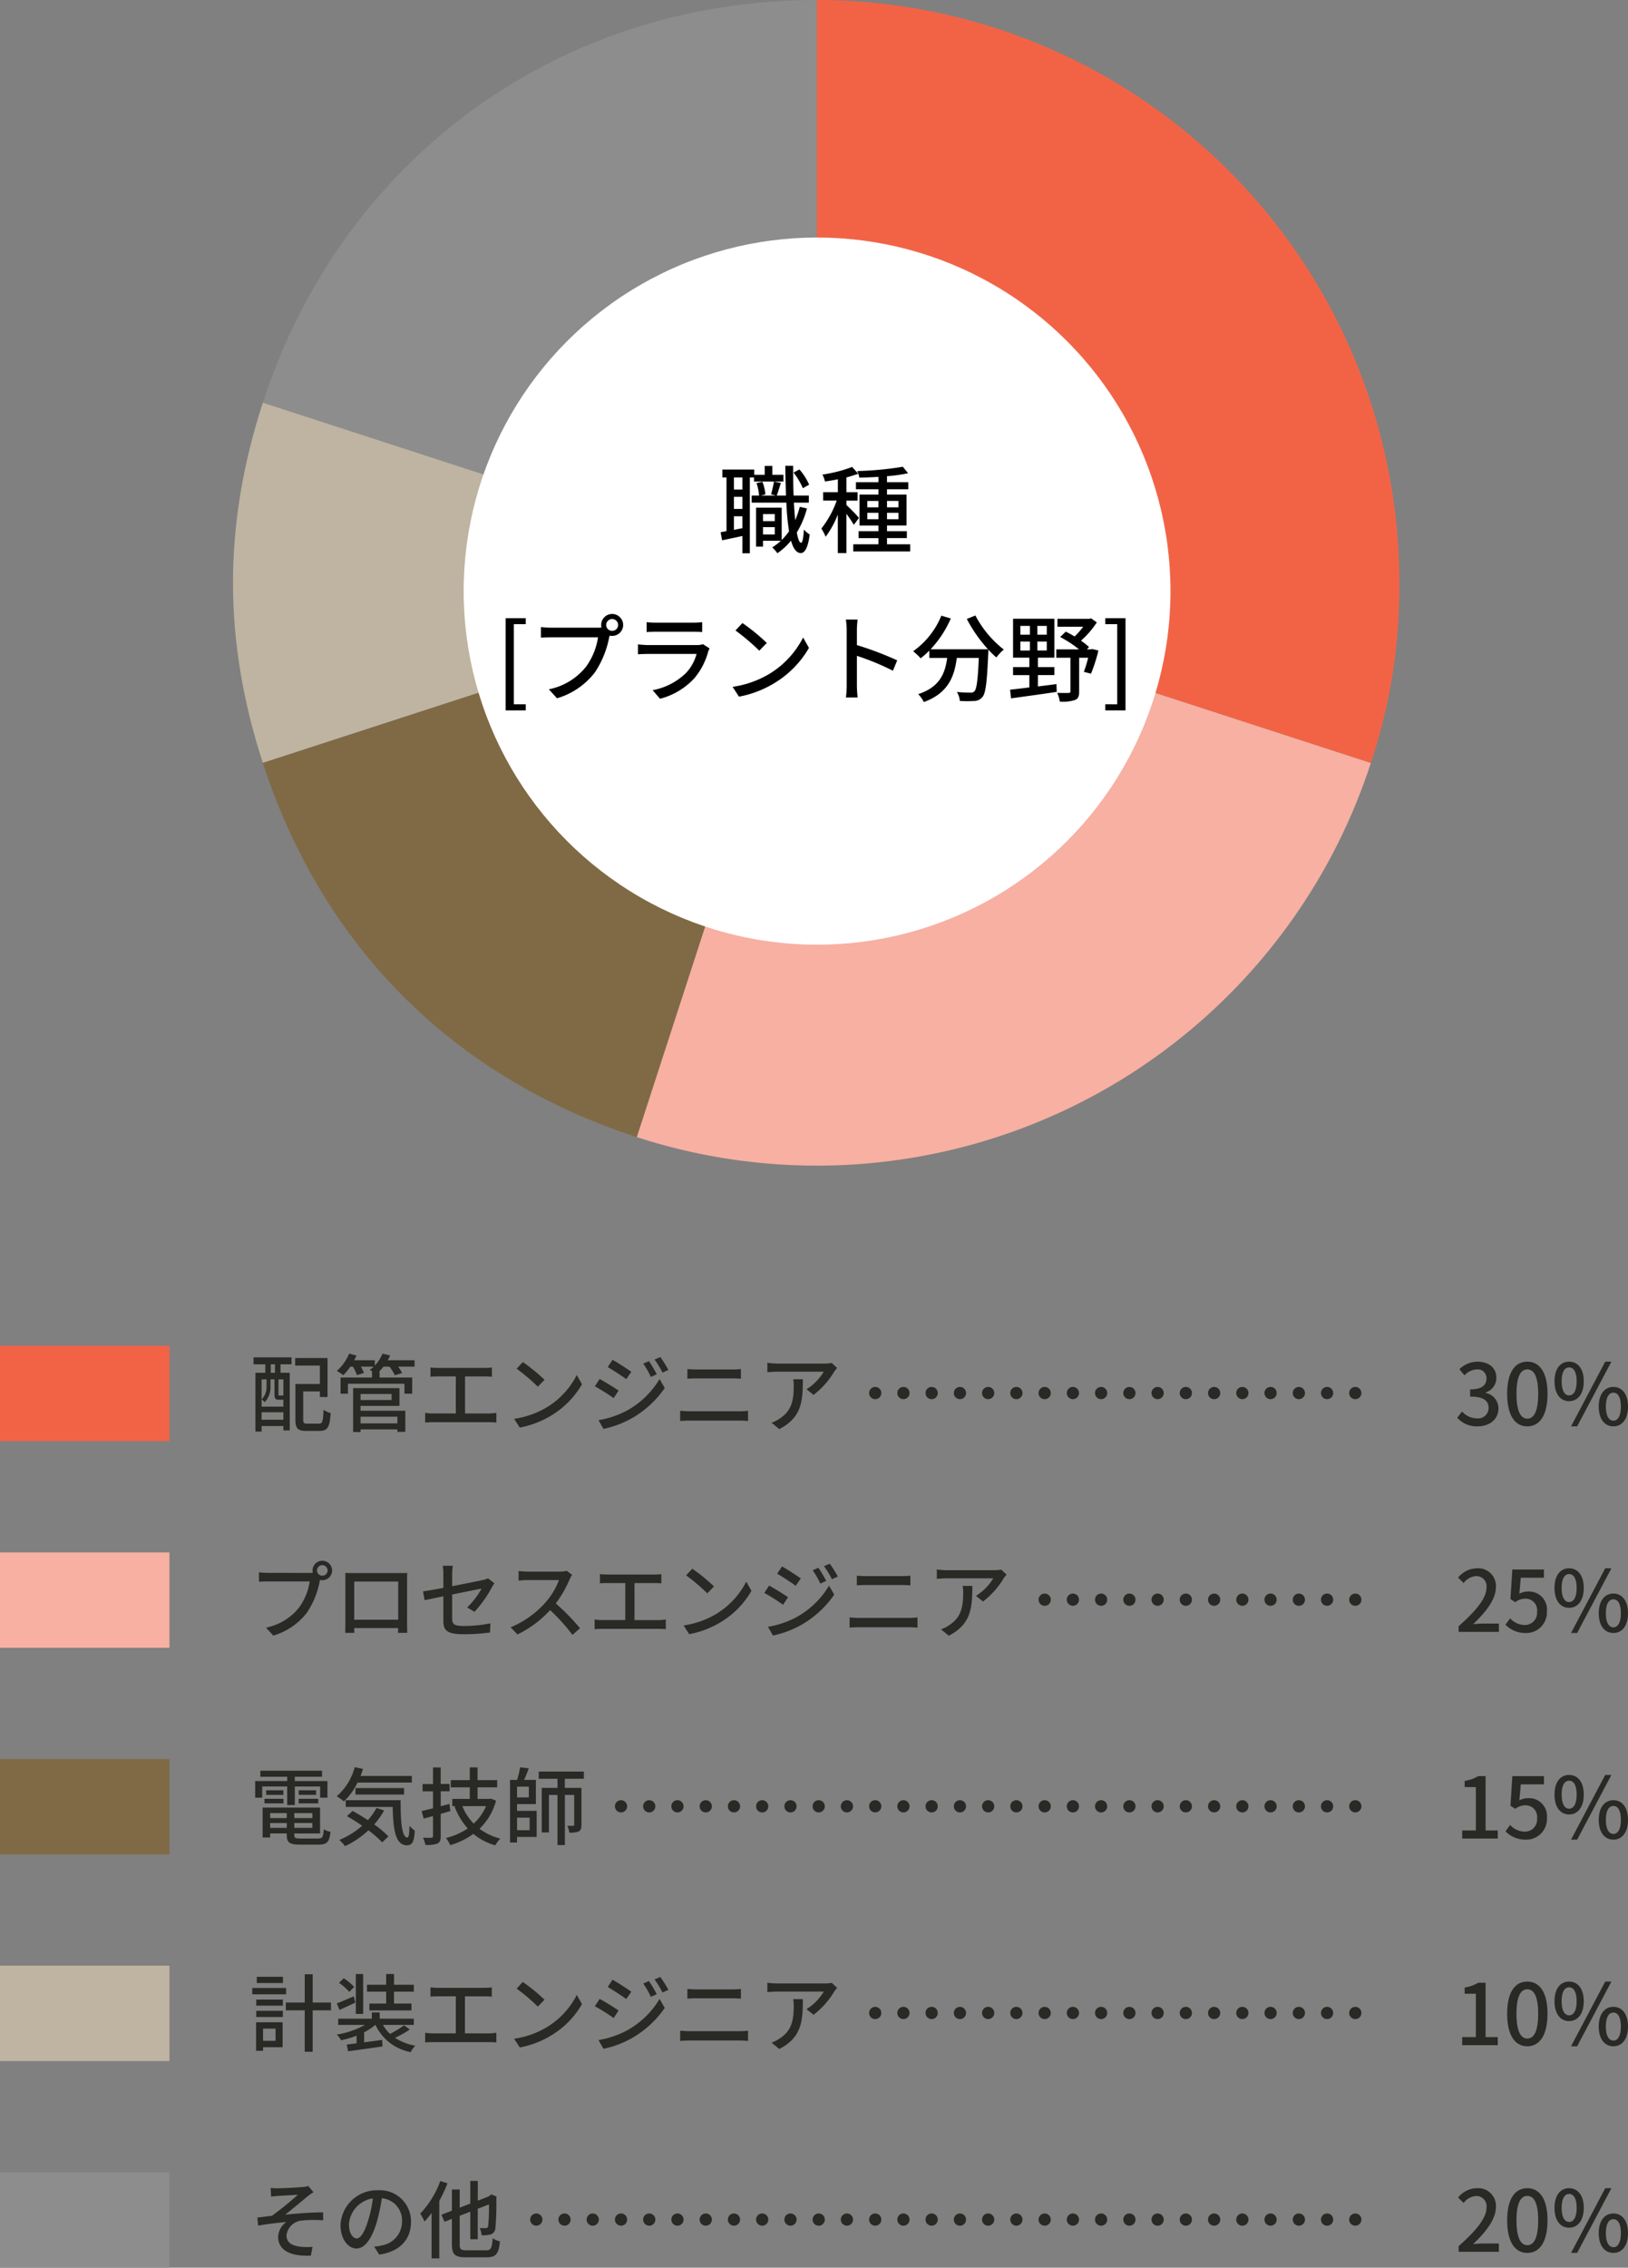 <svg xmlns="http://www.w3.org/2000/svg" width="307.424" height="428" viewBox="0 0 307.424 428"><rect x="0" y="0" width="307.424" height="428" fill="#808080" stroke="none"/><g transform="translate(-496 -3868)"><g transform="translate(-952.631 2759.387)"><path d="M1602.879,1218.613l-104.616-33.992c15.019-46.222,56.015-76.008,104.616-76.008Z" fill="#8d8d8d"/><path d="M1602.879,1218.613,1498.263,1252.6c-7.509-23.111-7.509-44.872,0-67.983Z" fill="#bfb4a1"/><path d="M1602.879,1218.613l-33.992,104.615c-34.666-11.264-59.36-35.957-70.624-70.624Z" fill="#806a45"/><path d="M1602.879,1218.613l104.616,33.991a110,110,0,0,1-138.608,70.624h0Z" fill="#f7b0a2"/><path d="M1602.879,1218.613v-110a110,110,0,0,1,110,110,104.581,104.581,0,0,1-5.383,33.991Z" fill="#f26346"/><circle cx="66.735" cy="66.735" r="66.735" transform="translate(1536.188 1153.444)" fill="#fff"/></g><path d="M-1.206-11.52A11.118,11.118,0,0,0-3.042-14.4l-1.116.594a12.647,12.647,0,0,1,1.764,2.952Zm-12.6.918h-1.6v-2.286h1.6Zm-1.6,7.6V-5.562h1.6v2.25Zm1.6-3.942h-1.6V-9.234h1.6Zm7.74-6.444H-8.154v-1.674h-1.44v1.674h-1.98v-.99h-6.012v1.494h.774V-2.754c-.4.072-.774.144-1.116.2l.288,1.53c1.134-.234,2.466-.522,3.834-.81V1.422h1.4v-14.31h.792v.774h5.544ZM-9.918-2.124V-3.51H-7.7v1.386ZM-7.7-5.976v1.332H-9.918V-5.976ZM-2.97-7.344a18.031,18.031,0,0,1-.864,2.52c-.108-.99-.18-2.106-.252-3.312H-1.26V-9.468H-4.14c-.072-1.746-.09-3.654-.09-5.616H-5.706c.018,2,.072,3.888.126,5.616H-7.326c.252-.63.5-1.548.792-2.376l-1.314-.27c-.108.7-.36,1.746-.54,2.412l.9.234H-10.35l.882-.216a8.822,8.822,0,0,0-.558-2.394l-1.116.252a9.831,9.831,0,0,1,.486,2.358h-1.4v1.332h6.552A45.378,45.378,0,0,0-5-2.718,12.123,12.123,0,0,1-6.39-1.08v-6.1h-4.842V.162h1.314v-1.1h3.384A10.056,10.056,0,0,1-8.172.306,7.54,7.54,0,0,1-7.2,1.422,12.863,12.863,0,0,0-4.626-.954C-4.212.54-3.618,1.368-2.79,1.386-2.178,1.4-1.458.72-1.1-2.124a5.394,5.394,0,0,1-1.1-.918c-.09,1.584-.27,2.484-.522,2.484-.324,0-.594-.72-.81-1.944A16.946,16.946,0,0,0-1.62-7.038ZM8.208-5.256a33.054,33.054,0,0,0-2.376-2.43v-.828H7.938V-10.1H5.832v-2.79a21.97,21.97,0,0,0,2.232-.7L6.912-14.868A26.461,26.461,0,0,1,1.3-13.428a5.16,5.16,0,0,1,.486,1.3c.774-.108,1.6-.234,2.43-.414V-10.1H1.44v1.584H4A18.346,18.346,0,0,1,1.1-3.24a9.015,9.015,0,0,1,.81,1.548,17.749,17.749,0,0,0,2.3-4.194V1.386h1.62V-6.03a22.353,22.353,0,0,1,1.4,2.088ZM9.774-5V-6.21H11.88V-5Zm0-3.456H11.88v1.206H9.774Zm5.886,0v1.206H13.5V-8.46ZM15.66-5H13.5V-6.21h2.16ZM13.5-.27V-1.44h3.744v-1.3H13.5v-1.08h3.69V-9.648H13.5v-1.008h4.014v-1.332H13.5v-1.134a30.682,30.682,0,0,0,3.978-.558l-.99-1.224a63.418,63.418,0,0,1-8.6.81,4.49,4.49,0,0,1,.378,1.242c1.152-.018,2.376-.072,3.618-.144v1.008H7.632v1.332H11.88v1.008H8.3v5.832H11.88v1.08H8.136v1.3H11.88V-.27H7.128V1.08H17.874V-.27ZM-58.518,31.078h3.8V29.926h-2.25V14.806h2.25V13.672h-3.8Zm20.106-15.012a1.11,1.11,0,0,1-1.116-1.116,1.122,1.122,0,0,1,1.116-1.116,1.126,1.126,0,0,1,1.134,1.116A1.114,1.114,0,0,1-38.412,16.066Zm-11.5-.594a16.284,16.284,0,0,1-1.944-.126v2c.45-.018,1.17-.054,1.944-.054h8.838a12.6,12.6,0,0,1-2.25,5.526A11.961,11.961,0,0,1-50.364,27.1l1.548,1.692a14,14,0,0,0,7.146-4.878,18.021,18.021,0,0,0,2.7-6.606l.09-.342a1.962,1.962,0,0,0,.468.054,2.074,2.074,0,0,0,2.088-2.07,2.086,2.086,0,0,0-2.088-2.07,2.082,2.082,0,0,0-2.07,2.07,2.234,2.234,0,0,0,.054.486,5.707,5.707,0,0,1-.756.036Zm28.656,3.114a3.571,3.571,0,0,1-1.152.162h-9.216c-.522,0-1.206-.054-1.908-.126v1.872c.684-.054,1.476-.072,1.908-.072h9.162a8.484,8.484,0,0,1-2,3.6,12.18,12.18,0,0,1-6.3,3.24l1.4,1.62a13.3,13.3,0,0,0,6.444-3.834,12.916,12.916,0,0,0,2.646-5.058,5.373,5.373,0,0,1,.27-.612Zm-10.638-2.3c.5-.036,1.152-.054,1.71-.054h7c.612,0,1.332.018,1.782.054V14.428a17.2,17.2,0,0,1-1.764.09h-7.02a16.65,16.65,0,0,1-1.71-.09Zm18.09-1.692-1.314,1.4a40.922,40.922,0,0,1,4.5,3.816L-9.2,18.352A36.448,36.448,0,0,0-13.806,14.59ZM-15.66,26.632l1.206,1.854A19.846,19.846,0,0,0-7.56,25.8a18.551,18.551,0,0,0,6.318-6.516l-1.1-1.962a17.138,17.138,0,0,1-6.246,6.786A18.7,18.7,0,0,1-15.66,26.632Zm31.086-5a62.113,62.113,0,0,0-7.614-2.88V15.94c0-.63.072-1.422.126-2.016H5.724a13.03,13.03,0,0,1,.162,2.016v10.4a18.843,18.843,0,0,1-.144,2.3H7.956a21.09,21.09,0,0,1-.144-2.3V20.782a47.987,47.987,0,0,1,6.8,2.808Zm13.14-7.812a27.651,27.651,0,0,0,4,5.724H21.726a20.228,20.228,0,0,0,3.816-5.814L23.76,13.2a15.276,15.276,0,0,1-5.328,6.714,12.554,12.554,0,0,1,1.422,1.332,15.34,15.34,0,0,0,1.638-1.458v1.386h3.366c-.378,2.844-1.332,5.472-5.472,6.84a5.284,5.284,0,0,1,1.062,1.494c4.626-1.692,5.778-4.842,6.228-8.334h4.158c-.18,4.176-.414,5.868-.828,6.3a.965.965,0,0,1-.774.252c-.414,0-1.44-.018-2.538-.126a3.839,3.839,0,0,1,.558,1.692,20.291,20.291,0,0,0,2.79,0,1.941,1.941,0,0,0,1.476-.738c.612-.7.864-2.79,1.1-8.244.018-.162.018-.54.018-.7a16.44,16.44,0,0,0,1.512,1.476,9.206,9.206,0,0,1,1.4-1.494,19.93,19.93,0,0,1-5.364-6.426Zm10.116,4.266h1.8v1.692h-1.8Zm0-2.952h1.8V16.8h-1.8ZM43.668,16.8H41.886V15.13h1.782Zm0,2.97H41.886V18.082h1.782Zm-1.674,4.644h3.114V22.906H41.994V21.124h3.114V13.78H37.3v7.344h3.078v1.782H37.3v1.512h3.078V26.74c-1.386.18-2.646.324-3.636.432l.18,1.638c2.268-.324,5.544-.756,8.622-1.224L45.5,26.11c-1.17.162-2.358.306-3.51.45ZM52.29,19.5l-.27.054h-.774l.4-.432A13.037,13.037,0,0,0,50.13,17.92a16.9,16.9,0,0,0,2.988-3.456l-1.08-.756-.342.09H45.684v1.494h4.86a14.247,14.247,0,0,1-1.62,1.836c-.558-.342-1.134-.648-1.674-.918l-1.044,1.026a21.138,21.138,0,0,1,3.546,2.322H45.468v1.584h2.664v6.336c0,.234-.09.306-.36.306-.27.018-1.188.018-2.142-.018a5.83,5.83,0,0,1,.5,1.656,7.543,7.543,0,0,0,2.88-.306c.612-.252.774-.738.774-1.6V21.142H51.48a23.048,23.048,0,0,1-.81,2.664l1.35.342a29.881,29.881,0,0,0,1.4-4.374Zm2.43,11.574h3.816V13.672H54.72v1.134h2.25v15.12H54.72Z" transform="translate(650 3971)"/><path d="M0,0H32V18H0Z" transform="translate(496 4122)" fill="#f26346"/><path d="M0,0H32V18H0Z" transform="translate(496 4161)" fill="#f7b0a2"/><path d="M0,0H32V18H0Z" transform="translate(496 4200)" fill="#806a45"/><path d="M0,0H32V18H0Z" transform="translate(496 4239)" fill="#bfb4a1"/><path d="M0,0H32V18H0Z" transform="translate(496 4278)" fill="#8d8d8d"/><path d="M4.928-9.9h-.8v-1.6h.8ZM6.512-5.6a.281.281,0,0,0-.08-.064c-.016.032-.064.048-.224.048H5.76c-.16,0-.176-.032-.176-.24v-2.8h.928ZM2.4-1.04V-2.448H6.512V-1.04Zm0-7.616h.928v1.248A3.282,3.282,0,0,1,2.4-4.88a3.682,3.682,0,0,1,.592.528A4.145,4.145,0,0,0,4.08-7.392V-8.656h.752V-5.84c0,.832.192,1.024.848,1.024h.656a.6.6,0,0,0,.176-.016V-3.52H2.4ZM.88-11.5H3.1v1.6H1.232V1.2H2.4V.144H6.512V.976h1.2V-9.9H5.968v-1.6h2.08v-1.312H.88ZM11.056-.3c-.672,0-.8-.112-.8-.736V-6.384h3.152v1.056h1.44v-7.36H8.736v1.424h4.672v3.472H8.784V-1.04c0,1.68.5,2.112,2.08,2.112h2.48c1.536,0,1.936-.752,2.1-3.376A3.957,3.957,0,0,1,14.1-2.928C14-.7,13.888-.3,13.232-.3ZM28.048-1.616V-.352h-6.96V-1.616ZM26.944-5.9v1.136H21.088V-5.9Zm-5.856,2.24h7.344V-7.008H19.68V1.28h1.408v-.5h6.96v.464h1.488V-2.736H21.088ZM31.28-12.272H26.224a9.357,9.357,0,0,0,.448-.9l-1.44-.352a7.087,7.087,0,0,1-1.456,2.256v-1.008H19.888c.16-.288.3-.592.432-.88l-1.392-.368a8.8,8.8,0,0,1-2.32,3.264,9.478,9.478,0,0,1,1.216.816,9.953,9.953,0,0,0,1.328-1.616h.5A9.8,9.8,0,0,1,20.4-9.472l1.328-.4a8.685,8.685,0,0,0-.576-1.184h2.416a6.757,6.757,0,0,1-.752.624c.144.064.32.16.512.256h-.08v1.168H17.312v3.056H18.7V-7.84H29.376v1.888h1.456V-9.008h-6.16v-1.168H24.64a8.178,8.178,0,0,0,.768-.88h1.136A7.623,7.623,0,0,1,27.552-9.44l1.392-.416a7.775,7.775,0,0,0-.768-1.2h3.1ZM40.816-2.224V-9.216h3.632a14.24,14.24,0,0,1,1.44.064V-10.9a13.465,13.465,0,0,1-1.44.08H35.7c-.368,0-.992-.032-1.408-.08v1.744c.4-.048,1.056-.064,1.408-.064h3.376v6.992h-4.3a9.46,9.46,0,0,1-1.488-.112V-.512c.512-.048,1.024-.064,1.488-.064h10.56c.336,0,.96.016,1.392.064V-2.336a11.686,11.686,0,0,1-1.392.112Zm10.912-9.7L50.56-10.672a36.376,36.376,0,0,1,4,3.392l1.264-1.3A32.4,32.4,0,0,0,51.728-11.92ZM50.08-1.216,51.152.432A17.641,17.641,0,0,0,57.28-1.952,16.49,16.49,0,0,0,62.9-7.744L61.92-9.488a15.234,15.234,0,0,1-5.552,6.032A16.625,16.625,0,0,1,50.08-1.216ZM75.552-12.1l-1.088.464A15.33,15.33,0,0,1,75.9-9.12l1.12-.5A28.172,28.172,0,0,0,75.552-12.1Zm2.144-.768-1.1.464a15.549,15.549,0,0,1,1.5,2.464l1.12-.5A23.436,23.436,0,0,0,77.7-12.864Zm-9.024.512-.912,1.376c.976.56,2.688,1.68,3.5,2.272l.96-1.376C71.456-10.624,69.664-11.808,68.672-12.352ZM66.016-.96,66.96.688A18.747,18.747,0,0,0,72.272-1.3a19.047,19.047,0,0,0,6.256-5.728l-.976-1.7a16.338,16.338,0,0,1-6.128,5.936A17.571,17.571,0,0,1,66.016-.96Zm.224-7.776L65.328-7.36A39.723,39.723,0,0,1,68.88-5.12l.928-1.424C69.056-7.072,67.232-8.192,66.24-8.736ZM81.44-.8c.56-.048,1.216-.08,1.808-.08h9.408c.448,0,1.072.032,1.6.08V-2.736a13.417,13.417,0,0,1-1.6.1H83.248c-.592,0-1.232-.048-1.808-.1ZM82.8-8.784c.512-.032,1.136-.064,1.712-.064h6.736c.544,0,1.216.032,1.664.064v-1.824a16.314,16.314,0,0,1-1.664.08H84.5c-.528,0-1.168-.032-1.7-.08Zm19.984.1a7.108,7.108,0,0,1,.1,1.28c0,2.656-.368,4.672-2.656,6.144a6.075,6.075,0,0,1-1.536.784L100.16.72c4.208-2.16,4.448-5.232,4.448-9.408Zm7.28-3.072a8.281,8.281,0,0,1-1.344.112H99.776a14.306,14.306,0,0,1-1.872-.144v1.776c.688-.048,1.248-.1,1.872-.1h8.784A9.947,9.947,0,0,1,105.3-6.8l1.328,1.072a15.845,15.845,0,0,0,3.92-4.416c.128-.192.384-.5.528-.672Zm7.056,5.68a1.147,1.147,0,0,0,1.152,1.152,1.147,1.147,0,0,0,1.152-1.152,1.147,1.147,0,0,0-1.152-1.152A1.147,1.147,0,0,0,117.12-6.08Zm5.328,0A1.147,1.147,0,0,0,123.6-4.928a1.147,1.147,0,0,0,1.152-1.152A1.147,1.147,0,0,0,123.6-7.232,1.147,1.147,0,0,0,122.448-6.08Zm5.328,0a1.147,1.147,0,0,0,1.152,1.152A1.147,1.147,0,0,0,130.08-6.08a1.147,1.147,0,0,0-1.152-1.152A1.147,1.147,0,0,0,127.776-6.08Zm5.344,0a1.147,1.147,0,0,0,1.152,1.152,1.147,1.147,0,0,0,1.152-1.152,1.147,1.147,0,0,0-1.152-1.152A1.147,1.147,0,0,0,133.12-6.08Zm5.328,0A1.147,1.147,0,0,0,139.6-4.928a1.147,1.147,0,0,0,1.152-1.152A1.147,1.147,0,0,0,139.6-7.232,1.147,1.147,0,0,0,138.448-6.08Zm5.328,0a1.147,1.147,0,0,0,1.152,1.152A1.147,1.147,0,0,0,146.08-6.08a1.147,1.147,0,0,0-1.152-1.152A1.147,1.147,0,0,0,143.776-6.08Zm5.344,0a1.147,1.147,0,0,0,1.152,1.152,1.147,1.147,0,0,0,1.152-1.152,1.147,1.147,0,0,0-1.152-1.152A1.147,1.147,0,0,0,149.12-6.08Zm5.328,0A1.147,1.147,0,0,0,155.6-4.928a1.147,1.147,0,0,0,1.152-1.152A1.147,1.147,0,0,0,155.6-7.232,1.147,1.147,0,0,0,154.448-6.08Zm5.328,0a1.147,1.147,0,0,0,1.152,1.152A1.147,1.147,0,0,0,162.08-6.08a1.147,1.147,0,0,0-1.152-1.152A1.147,1.147,0,0,0,159.776-6.08Zm5.344,0a1.147,1.147,0,0,0,1.152,1.152,1.147,1.147,0,0,0,1.152-1.152,1.147,1.147,0,0,0-1.152-1.152A1.147,1.147,0,0,0,165.12-6.08Zm5.328,0A1.147,1.147,0,0,0,171.6-4.928a1.147,1.147,0,0,0,1.152-1.152A1.147,1.147,0,0,0,171.6-7.232,1.147,1.147,0,0,0,170.448-6.08Zm5.328,0a1.147,1.147,0,0,0,1.152,1.152A1.147,1.147,0,0,0,178.08-6.08a1.147,1.147,0,0,0-1.152-1.152A1.147,1.147,0,0,0,175.776-6.08Zm5.344,0a1.147,1.147,0,0,0,1.152,1.152,1.147,1.147,0,0,0,1.152-1.152,1.147,1.147,0,0,0-1.152-1.152A1.147,1.147,0,0,0,181.12-6.08Zm5.328,0A1.147,1.147,0,0,0,187.6-4.928a1.147,1.147,0,0,0,1.152-1.152A1.147,1.147,0,0,0,187.6-7.232,1.147,1.147,0,0,0,186.448-6.08Zm5.328,0a1.147,1.147,0,0,0,1.152,1.152A1.147,1.147,0,0,0,194.08-6.08a1.147,1.147,0,0,0-1.152-1.152A1.147,1.147,0,0,0,191.776-6.08Zm5.344,0a1.147,1.147,0,0,0,1.152,1.152,1.147,1.147,0,0,0,1.152-1.152,1.147,1.147,0,0,0-1.152-1.152A1.147,1.147,0,0,0,197.12-6.08Zm5.328,0A1.147,1.147,0,0,0,203.6-4.928a1.147,1.147,0,0,0,1.152-1.152A1.147,1.147,0,0,0,203.6-7.232,1.147,1.147,0,0,0,202.448-6.08Zm5.328,0a1.147,1.147,0,0,0,1.152,1.152A1.147,1.147,0,0,0,210.08-6.08a1.147,1.147,0,0,0-1.152-1.152A1.147,1.147,0,0,0,207.776-6.08Z" transform="translate(543 4137)" fill="#292925"/><path d="M13.856-10.608a.987.987,0,0,1-.992-.992,1,1,0,0,1,.992-.992,1,1,0,0,1,1.008.992A.99.99,0,0,1,13.856-10.608ZM3.632-11.136A14.475,14.475,0,0,1,1.9-11.248v1.776c.4-.016,1.04-.048,1.728-.048h7.856a11.2,11.2,0,0,1-2,4.912A10.632,10.632,0,0,1,3.232-.8L4.608.7A12.444,12.444,0,0,0,10.96-3.632,16.019,16.019,0,0,0,13.36-9.5l.08-.3a1.744,1.744,0,0,0,.416.048,1.844,1.844,0,0,0,1.856-1.84,1.854,1.854,0,0,0-1.856-1.84,1.851,1.851,0,0,0-1.84,1.84,1.986,1.986,0,0,0,.048.432,5.073,5.073,0,0,1-.672.032ZM28.192-9.5v7.2h-8.3V-9.5Zm1.68-.24c0-.448,0-.944.032-1.376-.528.016-1.1.016-1.472.016H19.744c-.4,0-.912,0-1.536-.032.016.432.016.976.016,1.392v7.856c0,.64-.032,1.92-.032,2.064H19.92C19.9.1,19.9-.288,19.9-.72h8.288c-.016.448-.016.816-.032.9H29.9c0-.128-.032-1.5-.032-2.064ZM42.608-3.792a22.986,22.986,0,0,0,3.3-4.656c.128-.24.32-.544.448-.736l-1.2-.928a4.35,4.35,0,0,1-.976.32c-.688.16-3.248.672-5.792,1.168v-2.224A13.746,13.746,0,0,1,38.5-12.48H36.608a10.892,10.892,0,0,1,.112,1.632V-8.3c-1.648.3-3.1.56-3.84.656l.3,1.664C33.84-6.128,35.2-6.4,36.72-6.72V-2.1c0,1.712.544,2.544,3.808,2.544A37.209,37.209,0,0,0,45.536.112L45.6-1.616a25.355,25.355,0,0,1-5.024.5c-1.84,0-2.192-.352-2.192-1.408V-7.056c2.592-.528,5.184-1.04,5.552-1.12a14.977,14.977,0,0,1-2.72,3.568ZM60-11.536a4.853,4.853,0,0,1-1.392.16H52.672a17.119,17.119,0,0,1-1.744-.112V-9.68c.256-.016,1.12-.1,1.744-.1h5.872A13.164,13.164,0,0,1,56-5.552,17.978,17.978,0,0,1,49.424-.864L50.72.48a20.477,20.477,0,0,0,6.16-4.592A34.608,34.608,0,0,1,61.1.56L62.528-.688a42.528,42.528,0,0,0-4.576-4.688,21.9,21.9,0,0,0,2.624-4.56,5.523,5.523,0,0,1,.464-.832ZM72.816-2.224V-9.216h3.632a14.24,14.24,0,0,1,1.44.064V-10.9a13.465,13.465,0,0,1-1.44.08H67.7c-.368,0-.992-.032-1.408-.08v1.744c.4-.048,1.056-.064,1.408-.064h3.376v6.992h-4.3a9.46,9.46,0,0,1-1.488-.112V-.512c.512-.048,1.024-.064,1.488-.064h10.56c.336,0,.96.016,1.392.064V-2.336a11.685,11.685,0,0,1-1.392.112Zm10.912-9.7L82.56-10.672a36.375,36.375,0,0,1,4,3.392l1.264-1.3A32.4,32.4,0,0,0,83.728-11.92ZM82.08-1.216,83.152.432A17.641,17.641,0,0,0,89.28-1.952,16.49,16.49,0,0,0,94.9-7.744L93.92-9.488a15.234,15.234,0,0,1-5.552,6.032A16.625,16.625,0,0,1,82.08-1.216ZM107.552-12.1l-1.088.464A15.33,15.33,0,0,1,107.9-9.12l1.12-.5A28.172,28.172,0,0,0,107.552-12.1Zm2.144-.768-1.1.464a15.549,15.549,0,0,1,1.5,2.464l1.12-.5A23.436,23.436,0,0,0,109.7-12.864Zm-9.024.512-.912,1.376c.976.56,2.688,1.68,3.5,2.272l.96-1.376C103.456-10.624,101.664-11.808,100.672-12.352ZM98.016-.96,98.96.688A18.747,18.747,0,0,0,104.272-1.3a19.047,19.047,0,0,0,6.256-5.728l-.976-1.7a16.338,16.338,0,0,1-6.128,5.936A17.571,17.571,0,0,1,98.016-.96Zm.224-7.776L97.328-7.36a39.723,39.723,0,0,1,3.552,2.24l.928-1.424C101.056-7.072,99.232-8.192,98.24-8.736ZM113.44-.8c.56-.048,1.216-.08,1.808-.08h9.408c.448,0,1.072.032,1.6.08V-2.736a13.417,13.417,0,0,1-1.6.1h-9.408c-.592,0-1.232-.048-1.808-.1Zm1.36-7.984c.512-.032,1.136-.064,1.712-.064h6.736c.544,0,1.216.032,1.664.064v-1.824a16.314,16.314,0,0,1-1.664.08H116.5c-.528,0-1.168-.032-1.7-.08Zm19.984.1a7.108,7.108,0,0,1,.1,1.28c0,2.656-.368,4.672-2.656,6.144a6.075,6.075,0,0,1-1.536.784L132.16.72c4.208-2.16,4.448-5.232,4.448-9.408Zm7.28-3.072a8.281,8.281,0,0,1-1.344.112h-8.944a14.305,14.305,0,0,1-1.872-.144v1.776c.688-.048,1.248-.1,1.872-.1h8.784A9.947,9.947,0,0,1,137.3-6.8l1.328,1.072a15.845,15.845,0,0,0,3.92-4.416c.128-.192.384-.5.528-.672Zm7.056,5.68a1.147,1.147,0,0,0,1.152,1.152,1.147,1.147,0,0,0,1.152-1.152,1.147,1.147,0,0,0-1.152-1.152A1.147,1.147,0,0,0,149.12-6.08Zm5.328,0A1.147,1.147,0,0,0,155.6-4.928a1.147,1.147,0,0,0,1.152-1.152A1.147,1.147,0,0,0,155.6-7.232,1.147,1.147,0,0,0,154.448-6.08Zm5.328,0a1.147,1.147,0,0,0,1.152,1.152A1.147,1.147,0,0,0,162.08-6.08a1.147,1.147,0,0,0-1.152-1.152A1.147,1.147,0,0,0,159.776-6.08Zm5.344,0a1.147,1.147,0,0,0,1.152,1.152,1.147,1.147,0,0,0,1.152-1.152,1.147,1.147,0,0,0-1.152-1.152A1.147,1.147,0,0,0,165.12-6.08Zm5.328,0A1.147,1.147,0,0,0,171.6-4.928a1.147,1.147,0,0,0,1.152-1.152A1.147,1.147,0,0,0,171.6-7.232,1.147,1.147,0,0,0,170.448-6.08Zm5.328,0a1.147,1.147,0,0,0,1.152,1.152A1.147,1.147,0,0,0,178.08-6.08a1.147,1.147,0,0,0-1.152-1.152A1.147,1.147,0,0,0,175.776-6.08Zm5.344,0a1.147,1.147,0,0,0,1.152,1.152,1.147,1.147,0,0,0,1.152-1.152,1.147,1.147,0,0,0-1.152-1.152A1.147,1.147,0,0,0,181.12-6.08Zm5.328,0A1.147,1.147,0,0,0,187.6-4.928a1.147,1.147,0,0,0,1.152-1.152A1.147,1.147,0,0,0,187.6-7.232,1.147,1.147,0,0,0,186.448-6.08Zm5.328,0a1.147,1.147,0,0,0,1.152,1.152A1.147,1.147,0,0,0,194.08-6.08a1.147,1.147,0,0,0-1.152-1.152A1.147,1.147,0,0,0,191.776-6.08Zm5.344,0a1.147,1.147,0,0,0,1.152,1.152,1.147,1.147,0,0,0,1.152-1.152,1.147,1.147,0,0,0-1.152-1.152A1.147,1.147,0,0,0,197.12-6.08Zm5.328,0A1.147,1.147,0,0,0,203.6-4.928a1.147,1.147,0,0,0,1.152-1.152A1.147,1.147,0,0,0,203.6-7.232,1.147,1.147,0,0,0,202.448-6.08Zm5.328,0a1.147,1.147,0,0,0,1.152,1.152A1.147,1.147,0,0,0,210.08-6.08a1.147,1.147,0,0,0-1.152-1.152A1.147,1.147,0,0,0,207.776-6.08Z" transform="translate(543 4176)" fill="#292925"/><path d="M7.232-6.32h1.44v-3.5h4.784v2.112h1.376v-3.136H8.672v-.816h5.136V-12.8H2.16v1.136H7.232v.816H1.184v3.136H2.512V-9.824h4.72Zm2.176-.32h3.68V-7.5H9.408Zm0-2.464v.864h3.28V-9.1ZM2.944-6.64H6.528V-7.5H2.944ZM3.264-9.1v.864H6.512V-9.1Zm.752,7.088v-.912H7.152v.912ZM7.152-4.8v.944H4.016V-4.8Zm4.832.944H8.576V-4.8h3.408ZM8.576-2.016v-.912h3.408v.912ZM9.76,0C8.768,0,8.576-.1,8.576-.656v-.3H13.44V-5.84H2.592V-.192H4.016V-.96H7.152v.3c0,1.44.544,1.808,2.512,1.808h3.5c1.616,0,2.048-.5,2.24-2.432a3.1,3.1,0,0,1-1.264-.48C14.048-.272,13.888,0,13.088,0ZM30.768-10.56v-1.248h-9.68c.16-.432.32-.88.464-1.328l-1.568-.336a10.951,10.951,0,0,1-3.408,5.5,11.034,11.034,0,0,1,1.376.96,12.145,12.145,0,0,0,2.56-3.552ZM29.3-8.3V-9.52H20.128V-8.3ZM24.1-5.776a11.563,11.563,0,0,1-1.632,2.3C21.5-4.112,20.5-4.7,19.584-5.2l-1.072.976c.928.528,1.92,1.152,2.88,1.808A15.207,15.207,0,0,1,17.072.272,8.2,8.2,0,0,1,18.16,1.44a17.348,17.348,0,0,0,4.416-2.992A19.766,19.766,0,0,1,25.168.72L26.352-.4a20,20,0,0,0-2.688-2.256A14.83,14.83,0,0,0,25.536-5.3ZM18.288-7.232v1.264h8.864c.1,4.224.48,7.232,2.7,7.248,1.056-.016,1.36-.784,1.472-2.768A7.528,7.528,0,0,1,30.32-2.4c-.016,1.312-.1,2.192-.384,2.208-1.072,0-1.3-3.056-1.28-7.04Zm19.584.7L36.224-6.1V-8.912H37.9V-10.3h-1.68v-3.12H34.768v3.136H32.8v1.376h1.968V-5.7c-.8.192-1.536.368-2.144.512l.384,1.424c.56-.144,1.136-.3,1.76-.48V-.448c0,.224-.08.3-.32.3-.192.016-.864.016-1.568,0A5.766,5.766,0,0,1,33.328,1.2,5.5,5.5,0,0,0,35.6.944c.464-.224.624-.624.624-1.392V-4.656l1.824-.528Zm6.912.416a9.515,9.515,0,0,1-2.336,3.3,10.113,10.113,0,0,1-2.144-3.3Zm.928-1.408-.256.048H43.184V-9.664h3.7v-1.36h-3.7v-2.4H41.712v2.4H38.128v1.36h3.584v2.192h-3.3v1.36h.64l-.208.064A12.931,12.931,0,0,0,41.328-1.9,12.841,12.841,0,0,1,37.216-.1a6.347,6.347,0,0,1,.8,1.344A13.536,13.536,0,0,0,42.384-.88a11.128,11.128,0,0,0,4.144,2.16,5.279,5.279,0,0,1,.96-1.264A11.2,11.2,0,0,1,43.552-1.84a11.632,11.632,0,0,0,3.12-5.3Zm7.3,3.584v2.368H50.64V-3.936ZM52.864-7.76H50.64V-9.792h2.224ZM50.64-6.5h3.552v-4.56H51.968c.3-.656.608-1.456.88-2.192l-1.632-.192a17.732,17.732,0,0,1-.576,2.384H49.312V.752H50.64V-.3h3.7V-5.216h-3.7ZM63.248-11.28v-1.36H54.736v1.36h3.536v1.728H55.3v8.4h1.36V-8.224h1.616V1.232h1.392V-8.224h1.76v5.616c0,.16-.048.208-.208.208-.144.016-.592.016-1.088,0a4.7,4.7,0,0,1,.384,1.28A4.156,4.156,0,0,0,62.3-1.344c.4-.224.5-.624.5-1.248v-6.96H59.664V-11.28Zm5.872,5.2a1.147,1.147,0,0,0,1.152,1.152A1.147,1.147,0,0,0,71.424-6.08a1.147,1.147,0,0,0-1.152-1.152A1.147,1.147,0,0,0,69.12-6.08Zm5.328,0A1.147,1.147,0,0,0,75.6-4.928,1.147,1.147,0,0,0,76.752-6.08,1.147,1.147,0,0,0,75.6-7.232,1.147,1.147,0,0,0,74.448-6.08Zm5.328,0a1.147,1.147,0,0,0,1.152,1.152A1.147,1.147,0,0,0,82.08-6.08a1.147,1.147,0,0,0-1.152-1.152A1.147,1.147,0,0,0,79.776-6.08Zm5.344,0a1.147,1.147,0,0,0,1.152,1.152A1.147,1.147,0,0,0,87.424-6.08a1.147,1.147,0,0,0-1.152-1.152A1.147,1.147,0,0,0,85.12-6.08Zm5.328,0A1.147,1.147,0,0,0,91.6-4.928,1.147,1.147,0,0,0,92.752-6.08,1.147,1.147,0,0,0,91.6-7.232,1.147,1.147,0,0,0,90.448-6.08Zm5.328,0a1.147,1.147,0,0,0,1.152,1.152A1.147,1.147,0,0,0,98.08-6.08a1.147,1.147,0,0,0-1.152-1.152A1.147,1.147,0,0,0,95.776-6.08Zm5.344,0a1.147,1.147,0,0,0,1.152,1.152,1.147,1.147,0,0,0,1.152-1.152,1.147,1.147,0,0,0-1.152-1.152A1.147,1.147,0,0,0,101.12-6.08Zm5.328,0A1.147,1.147,0,0,0,107.6-4.928a1.147,1.147,0,0,0,1.152-1.152A1.147,1.147,0,0,0,107.6-7.232,1.147,1.147,0,0,0,106.448-6.08Zm5.328,0a1.147,1.147,0,0,0,1.152,1.152A1.147,1.147,0,0,0,114.08-6.08a1.147,1.147,0,0,0-1.152-1.152A1.147,1.147,0,0,0,111.776-6.08Zm5.344,0a1.147,1.147,0,0,0,1.152,1.152,1.147,1.147,0,0,0,1.152-1.152,1.147,1.147,0,0,0-1.152-1.152A1.147,1.147,0,0,0,117.12-6.08Zm5.328,0A1.147,1.147,0,0,0,123.6-4.928a1.147,1.147,0,0,0,1.152-1.152A1.147,1.147,0,0,0,123.6-7.232,1.147,1.147,0,0,0,122.448-6.08Zm5.328,0a1.147,1.147,0,0,0,1.152,1.152A1.147,1.147,0,0,0,130.08-6.08a1.147,1.147,0,0,0-1.152-1.152A1.147,1.147,0,0,0,127.776-6.08Zm5.344,0a1.147,1.147,0,0,0,1.152,1.152,1.147,1.147,0,0,0,1.152-1.152,1.147,1.147,0,0,0-1.152-1.152A1.147,1.147,0,0,0,133.12-6.08Zm5.328,0A1.147,1.147,0,0,0,139.6-4.928a1.147,1.147,0,0,0,1.152-1.152A1.147,1.147,0,0,0,139.6-7.232,1.147,1.147,0,0,0,138.448-6.08Zm5.328,0a1.147,1.147,0,0,0,1.152,1.152A1.147,1.147,0,0,0,146.08-6.08a1.147,1.147,0,0,0-1.152-1.152A1.147,1.147,0,0,0,143.776-6.08Zm5.344,0a1.147,1.147,0,0,0,1.152,1.152,1.147,1.147,0,0,0,1.152-1.152,1.147,1.147,0,0,0-1.152-1.152A1.147,1.147,0,0,0,149.12-6.08Zm5.328,0A1.147,1.147,0,0,0,155.6-4.928a1.147,1.147,0,0,0,1.152-1.152A1.147,1.147,0,0,0,155.6-7.232,1.147,1.147,0,0,0,154.448-6.08Zm5.328,0a1.147,1.147,0,0,0,1.152,1.152A1.147,1.147,0,0,0,162.08-6.08a1.147,1.147,0,0,0-1.152-1.152A1.147,1.147,0,0,0,159.776-6.08Zm5.344,0a1.147,1.147,0,0,0,1.152,1.152,1.147,1.147,0,0,0,1.152-1.152,1.147,1.147,0,0,0-1.152-1.152A1.147,1.147,0,0,0,165.12-6.08Zm5.328,0A1.147,1.147,0,0,0,171.6-4.928a1.147,1.147,0,0,0,1.152-1.152A1.147,1.147,0,0,0,171.6-7.232,1.147,1.147,0,0,0,170.448-6.08Zm5.328,0a1.147,1.147,0,0,0,1.152,1.152A1.147,1.147,0,0,0,178.08-6.08a1.147,1.147,0,0,0-1.152-1.152A1.147,1.147,0,0,0,175.776-6.08Zm5.344,0a1.147,1.147,0,0,0,1.152,1.152,1.147,1.147,0,0,0,1.152-1.152,1.147,1.147,0,0,0-1.152-1.152A1.147,1.147,0,0,0,181.12-6.08Zm5.328,0A1.147,1.147,0,0,0,187.6-4.928a1.147,1.147,0,0,0,1.152-1.152A1.147,1.147,0,0,0,187.6-7.232,1.147,1.147,0,0,0,186.448-6.08Zm5.328,0a1.147,1.147,0,0,0,1.152,1.152A1.147,1.147,0,0,0,194.08-6.08a1.147,1.147,0,0,0-1.152-1.152A1.147,1.147,0,0,0,191.776-6.08Zm5.344,0a1.147,1.147,0,0,0,1.152,1.152,1.147,1.147,0,0,0,1.152-1.152,1.147,1.147,0,0,0-1.152-1.152A1.147,1.147,0,0,0,197.12-6.08Zm5.328,0A1.147,1.147,0,0,0,203.6-4.928a1.147,1.147,0,0,0,1.152-1.152A1.147,1.147,0,0,0,203.6-7.232,1.147,1.147,0,0,0,202.448-6.08Zm5.328,0a1.147,1.147,0,0,0,1.152,1.152A1.147,1.147,0,0,0,210.08-6.08a1.147,1.147,0,0,0-1.152-1.152A1.147,1.147,0,0,0,207.776-6.08Z" transform="translate(543 4215)" fill="#292925"/><path d="M6.432-12.9H1.488v1.168H6.432Zm.592,2.112H.64V-9.6H7.024ZM5.04-3.12v2.3H2.672v-2.3Zm1.328-1.2H1.36V1.056H2.672V.384h3.7ZM1.392-5.312H6.416V-6.48H1.392Zm0-2.144H6.416V-8.608H1.392ZM15.5-8.048H12.048v-5.328h-1.5v5.328H6.976v1.472h3.568V1.248h1.5V-6.576H15.5Zm10.416.192H22.752v1.3H30.7v-1.3h-3.3V-10.1h3.744v-1.3H27.408v-2.032H25.92v2.032H22.3v1.3H25.92Zm-4.336-5.568H20.192V-5.9h1.392Zm-1.7,2.432A9.566,9.566,0,0,0,17.9-12.624l-.88.864a9.442,9.442,0,0,1,1.936,1.712Zm-.08,1.776c-1.184.512-2.368,1.008-3.2,1.328l.512,1.232c.912-.4,1.968-.912,2.992-1.376Zm9.5,5.472a19.826,19.826,0,0,1-2.64,1.616,6.551,6.551,0,0,1-1.344-1.7h5.824V-4.992H24.7V-6.176H23.216v1.184H16.864v1.168H21.92A16.24,16.24,0,0,1,16.592-2a4.644,4.644,0,0,1,.816,1.072,17.5,17.5,0,0,0,2.928-.864v1.44l-1.856.24.24,1.264C20.464.928,22.928.576,25.232.24L25.168-.992c-1.152.16-2.32.32-3.408.464v-1.9a10.981,10.981,0,0,0,2.112-1.392H23.9A9.216,9.216,0,0,0,30.56,1.312,4.561,4.561,0,0,1,31.424.1a10.362,10.362,0,0,1-3.84-1.488,19.245,19.245,0,0,0,2.8-1.568Zm11.5,1.52V-9.216h3.632a14.24,14.24,0,0,1,1.44.064V-10.9a13.465,13.465,0,0,1-1.44.08H35.7c-.368,0-.992-.032-1.408-.08v1.744c.4-.048,1.056-.064,1.408-.064h3.376v6.992h-4.3a9.46,9.46,0,0,1-1.488-.112V-.512c.512-.048,1.024-.064,1.488-.064h10.56c.336,0,.96.016,1.392.064V-2.336a11.686,11.686,0,0,1-1.392.112Zm10.912-9.7L50.56-10.672a36.376,36.376,0,0,1,4,3.392l1.264-1.3A32.4,32.4,0,0,0,51.728-11.92ZM50.08-1.216,51.152.432A17.641,17.641,0,0,0,57.28-1.952,16.49,16.49,0,0,0,62.9-7.744L61.92-9.488a15.234,15.234,0,0,1-5.552,6.032A16.625,16.625,0,0,1,50.08-1.216ZM75.552-12.1l-1.088.464A15.33,15.33,0,0,1,75.9-9.12l1.12-.5A28.172,28.172,0,0,0,75.552-12.1Zm2.144-.768-1.1.464a15.549,15.549,0,0,1,1.5,2.464l1.12-.5A23.436,23.436,0,0,0,77.7-12.864Zm-9.024.512-.912,1.376c.976.56,2.688,1.68,3.5,2.272l.96-1.376C71.456-10.624,69.664-11.808,68.672-12.352ZM66.016-.96,66.96.688A18.747,18.747,0,0,0,72.272-1.3a19.047,19.047,0,0,0,6.256-5.728l-.976-1.7a16.338,16.338,0,0,1-6.128,5.936A17.571,17.571,0,0,1,66.016-.96Zm.224-7.776L65.328-7.36A39.723,39.723,0,0,1,68.88-5.12l.928-1.424C69.056-7.072,67.232-8.192,66.24-8.736ZM81.44-.8c.56-.048,1.216-.08,1.808-.08h9.408c.448,0,1.072.032,1.6.08V-2.736a13.417,13.417,0,0,1-1.6.1H83.248c-.592,0-1.232-.048-1.808-.1ZM82.8-8.784c.512-.032,1.136-.064,1.712-.064h6.736c.544,0,1.216.032,1.664.064v-1.824a16.314,16.314,0,0,1-1.664.08H84.5c-.528,0-1.168-.032-1.7-.08Zm19.984.1a7.108,7.108,0,0,1,.1,1.28c0,2.656-.368,4.672-2.656,6.144a6.075,6.075,0,0,1-1.536.784L100.16.72c4.208-2.16,4.448-5.232,4.448-9.408Zm7.28-3.072a8.281,8.281,0,0,1-1.344.112H99.776a14.306,14.306,0,0,1-1.872-.144v1.776c.688-.048,1.248-.1,1.872-.1h8.784A9.947,9.947,0,0,1,105.3-6.8l1.328,1.072a15.845,15.845,0,0,0,3.92-4.416c.128-.192.384-.5.528-.672Zm7.056,5.68a1.147,1.147,0,0,0,1.152,1.152,1.147,1.147,0,0,0,1.152-1.152,1.147,1.147,0,0,0-1.152-1.152A1.147,1.147,0,0,0,117.12-6.08Zm5.328,0A1.147,1.147,0,0,0,123.6-4.928a1.147,1.147,0,0,0,1.152-1.152A1.147,1.147,0,0,0,123.6-7.232,1.147,1.147,0,0,0,122.448-6.08Zm5.328,0a1.147,1.147,0,0,0,1.152,1.152A1.147,1.147,0,0,0,130.08-6.08a1.147,1.147,0,0,0-1.152-1.152A1.147,1.147,0,0,0,127.776-6.08Zm5.344,0a1.147,1.147,0,0,0,1.152,1.152,1.147,1.147,0,0,0,1.152-1.152,1.147,1.147,0,0,0-1.152-1.152A1.147,1.147,0,0,0,133.12-6.08Zm5.328,0A1.147,1.147,0,0,0,139.6-4.928a1.147,1.147,0,0,0,1.152-1.152A1.147,1.147,0,0,0,139.6-7.232,1.147,1.147,0,0,0,138.448-6.08Zm5.328,0a1.147,1.147,0,0,0,1.152,1.152A1.147,1.147,0,0,0,146.08-6.08a1.147,1.147,0,0,0-1.152-1.152A1.147,1.147,0,0,0,143.776-6.08Zm5.344,0a1.147,1.147,0,0,0,1.152,1.152,1.147,1.147,0,0,0,1.152-1.152,1.147,1.147,0,0,0-1.152-1.152A1.147,1.147,0,0,0,149.12-6.08Zm5.328,0A1.147,1.147,0,0,0,155.6-4.928a1.147,1.147,0,0,0,1.152-1.152A1.147,1.147,0,0,0,155.6-7.232,1.147,1.147,0,0,0,154.448-6.08Zm5.328,0a1.147,1.147,0,0,0,1.152,1.152A1.147,1.147,0,0,0,162.08-6.08a1.147,1.147,0,0,0-1.152-1.152A1.147,1.147,0,0,0,159.776-6.08Zm5.344,0a1.147,1.147,0,0,0,1.152,1.152,1.147,1.147,0,0,0,1.152-1.152,1.147,1.147,0,0,0-1.152-1.152A1.147,1.147,0,0,0,165.12-6.08Zm5.328,0A1.147,1.147,0,0,0,171.6-4.928a1.147,1.147,0,0,0,1.152-1.152A1.147,1.147,0,0,0,171.6-7.232,1.147,1.147,0,0,0,170.448-6.08Zm5.328,0a1.147,1.147,0,0,0,1.152,1.152A1.147,1.147,0,0,0,178.08-6.08a1.147,1.147,0,0,0-1.152-1.152A1.147,1.147,0,0,0,175.776-6.08Zm5.344,0a1.147,1.147,0,0,0,1.152,1.152,1.147,1.147,0,0,0,1.152-1.152,1.147,1.147,0,0,0-1.152-1.152A1.147,1.147,0,0,0,181.12-6.08Zm5.328,0A1.147,1.147,0,0,0,187.6-4.928a1.147,1.147,0,0,0,1.152-1.152A1.147,1.147,0,0,0,187.6-7.232,1.147,1.147,0,0,0,186.448-6.08Zm5.328,0a1.147,1.147,0,0,0,1.152,1.152A1.147,1.147,0,0,0,194.08-6.08a1.147,1.147,0,0,0-1.152-1.152A1.147,1.147,0,0,0,191.776-6.08Zm5.344,0a1.147,1.147,0,0,0,1.152,1.152,1.147,1.147,0,0,0,1.152-1.152,1.147,1.147,0,0,0-1.152-1.152A1.147,1.147,0,0,0,197.12-6.08Zm5.328,0A1.147,1.147,0,0,0,203.6-4.928a1.147,1.147,0,0,0,1.152-1.152A1.147,1.147,0,0,0,203.6-7.232,1.147,1.147,0,0,0,202.448-6.08Zm5.328,0a1.147,1.147,0,0,0,1.152,1.152A1.147,1.147,0,0,0,210.08-6.08a1.147,1.147,0,0,0-1.152-1.152A1.147,1.147,0,0,0,207.776-6.08Z" transform="translate(543 4254)" fill="#292925"/><path d="M4.112-12.048l.08,1.632c.4-.048.9-.1,1.312-.128.656-.048,3.056-.176,3.744-.224A61.762,61.762,0,0,1,4.352-6.8c-.816.1-1.888.24-2.752.336l.144,1.52c1.76-.3,3.728-.544,5.312-.672A3.665,3.665,0,0,0,5.52-2.848C5.52-.336,7.744.9,11.7.72l.32-1.648A12.744,12.744,0,0,1,9.7-.96C8.256-1.152,7.1-1.664,7.1-3.1a3.2,3.2,0,0,1,2.88-2.8,23.445,23.445,0,0,1,4.048-.048L14.016-7.44c-2.112,0-4.864.192-7.152.432,1.2-.944,3.168-2.592,4.32-3.536a9.765,9.765,0,0,1,1.024-.7L11.2-12.416a3.546,3.546,0,0,1-.96.176c-.944.112-4.08.256-4.752.256A12.23,12.23,0,0,1,4.112-12.048Zm16.24,9.52c-.64,0-1.456-.832-1.456-2.656a5.311,5.311,0,0,1,4.512-4.9A21.953,21.953,0,0,1,22.544-6C21.808-3.552,21.04-2.528,20.352-2.528ZM24.608.528c3.872-.544,6-2.848,6-6.16a5.872,5.872,0,0,0-6.224-5.984A6.886,6.886,0,0,0,17.3-5.04c0,2.64,1.44,4.416,3.008,4.416,1.584,0,2.9-1.808,3.856-5.04a36.263,36.263,0,0,0,.944-4.448A4.19,4.19,0,0,1,28.912-5.7a4.551,4.551,0,0,1-3.84,4.5,8.972,8.972,0,0,1-1.408.224ZM36.144-13.36A17.784,17.784,0,0,1,32.352-7.2a11.416,11.416,0,0,1,.816,1.488A17.474,17.474,0,0,0,34.5-7.328V1.248h1.456V-9.616A25.815,25.815,0,0,0,37.5-12.928ZM41.088-.288c-1.088,0-1.28-.192-1.28-1.12V-6.8l2-.768v5.2h1.408v-5.76l2.112-.816a32.443,32.443,0,0,1-.144,4.064c-.08.352-.224.416-.464.416-.208,0-.72,0-1.12-.016a4.26,4.26,0,0,1,.352,1.36,5.507,5.507,0,0,0,1.7-.16,1.308,1.308,0,0,0,.9-1.264,54.343,54.343,0,0,0,.176-5.648l.064-.224-1.024-.416-.272.208-.224.176-2.048.8v-3.728H41.808V-9.1l-2,.768V-11.76H38.336v4l-1.984.768.592,1.328,1.392-.56v4.8c0,1.952.592,2.464,2.656,2.464H44.88c1.856,0,2.288-.736,2.528-3.008a4.538,4.538,0,0,1-1.376-.592c-.128,1.84-.3,2.272-1.248,2.272ZM53.12-6.08a1.147,1.147,0,0,0,1.152,1.152A1.147,1.147,0,0,0,55.424-6.08a1.147,1.147,0,0,0-1.152-1.152A1.147,1.147,0,0,0,53.12-6.08Zm5.328,0A1.147,1.147,0,0,0,59.6-4.928,1.147,1.147,0,0,0,60.752-6.08,1.147,1.147,0,0,0,59.6-7.232,1.147,1.147,0,0,0,58.448-6.08Zm5.328,0a1.147,1.147,0,0,0,1.152,1.152A1.147,1.147,0,0,0,66.08-6.08a1.147,1.147,0,0,0-1.152-1.152A1.147,1.147,0,0,0,63.776-6.08Zm5.344,0a1.147,1.147,0,0,0,1.152,1.152A1.147,1.147,0,0,0,71.424-6.08a1.147,1.147,0,0,0-1.152-1.152A1.147,1.147,0,0,0,69.12-6.08Zm5.328,0A1.147,1.147,0,0,0,75.6-4.928,1.147,1.147,0,0,0,76.752-6.08,1.147,1.147,0,0,0,75.6-7.232,1.147,1.147,0,0,0,74.448-6.08Zm5.328,0a1.147,1.147,0,0,0,1.152,1.152A1.147,1.147,0,0,0,82.08-6.08a1.147,1.147,0,0,0-1.152-1.152A1.147,1.147,0,0,0,79.776-6.08Zm5.344,0a1.147,1.147,0,0,0,1.152,1.152A1.147,1.147,0,0,0,87.424-6.08a1.147,1.147,0,0,0-1.152-1.152A1.147,1.147,0,0,0,85.12-6.08Zm5.328,0A1.147,1.147,0,0,0,91.6-4.928,1.147,1.147,0,0,0,92.752-6.08,1.147,1.147,0,0,0,91.6-7.232,1.147,1.147,0,0,0,90.448-6.08Zm5.328,0a1.147,1.147,0,0,0,1.152,1.152A1.147,1.147,0,0,0,98.08-6.08a1.147,1.147,0,0,0-1.152-1.152A1.147,1.147,0,0,0,95.776-6.08Zm5.344,0a1.147,1.147,0,0,0,1.152,1.152,1.147,1.147,0,0,0,1.152-1.152,1.147,1.147,0,0,0-1.152-1.152A1.147,1.147,0,0,0,101.12-6.08Zm5.328,0A1.147,1.147,0,0,0,107.6-4.928a1.147,1.147,0,0,0,1.152-1.152A1.147,1.147,0,0,0,107.6-7.232,1.147,1.147,0,0,0,106.448-6.08Zm5.328,0a1.147,1.147,0,0,0,1.152,1.152A1.147,1.147,0,0,0,114.08-6.08a1.147,1.147,0,0,0-1.152-1.152A1.147,1.147,0,0,0,111.776-6.08Zm5.344,0a1.147,1.147,0,0,0,1.152,1.152,1.147,1.147,0,0,0,1.152-1.152,1.147,1.147,0,0,0-1.152-1.152A1.147,1.147,0,0,0,117.12-6.08Zm5.328,0A1.147,1.147,0,0,0,123.6-4.928a1.147,1.147,0,0,0,1.152-1.152A1.147,1.147,0,0,0,123.6-7.232,1.147,1.147,0,0,0,122.448-6.08Zm5.328,0a1.147,1.147,0,0,0,1.152,1.152A1.147,1.147,0,0,0,130.08-6.08a1.147,1.147,0,0,0-1.152-1.152A1.147,1.147,0,0,0,127.776-6.08Zm5.344,0a1.147,1.147,0,0,0,1.152,1.152,1.147,1.147,0,0,0,1.152-1.152,1.147,1.147,0,0,0-1.152-1.152A1.147,1.147,0,0,0,133.12-6.08Zm5.328,0A1.147,1.147,0,0,0,139.6-4.928a1.147,1.147,0,0,0,1.152-1.152A1.147,1.147,0,0,0,139.6-7.232,1.147,1.147,0,0,0,138.448-6.08Zm5.328,0a1.147,1.147,0,0,0,1.152,1.152A1.147,1.147,0,0,0,146.08-6.08a1.147,1.147,0,0,0-1.152-1.152A1.147,1.147,0,0,0,143.776-6.08Zm5.344,0a1.147,1.147,0,0,0,1.152,1.152,1.147,1.147,0,0,0,1.152-1.152,1.147,1.147,0,0,0-1.152-1.152A1.147,1.147,0,0,0,149.12-6.08Zm5.328,0A1.147,1.147,0,0,0,155.6-4.928a1.147,1.147,0,0,0,1.152-1.152A1.147,1.147,0,0,0,155.6-7.232,1.147,1.147,0,0,0,154.448-6.08Zm5.328,0a1.147,1.147,0,0,0,1.152,1.152A1.147,1.147,0,0,0,162.08-6.08a1.147,1.147,0,0,0-1.152-1.152A1.147,1.147,0,0,0,159.776-6.08Zm5.344,0a1.147,1.147,0,0,0,1.152,1.152,1.147,1.147,0,0,0,1.152-1.152,1.147,1.147,0,0,0-1.152-1.152A1.147,1.147,0,0,0,165.12-6.08Zm5.328,0A1.147,1.147,0,0,0,171.6-4.928a1.147,1.147,0,0,0,1.152-1.152A1.147,1.147,0,0,0,171.6-7.232,1.147,1.147,0,0,0,170.448-6.08Zm5.328,0a1.147,1.147,0,0,0,1.152,1.152A1.147,1.147,0,0,0,178.08-6.08a1.147,1.147,0,0,0-1.152-1.152A1.147,1.147,0,0,0,175.776-6.08Zm5.344,0a1.147,1.147,0,0,0,1.152,1.152,1.147,1.147,0,0,0,1.152-1.152,1.147,1.147,0,0,0-1.152-1.152A1.147,1.147,0,0,0,181.12-6.08Zm5.328,0A1.147,1.147,0,0,0,187.6-4.928a1.147,1.147,0,0,0,1.152-1.152A1.147,1.147,0,0,0,187.6-7.232,1.147,1.147,0,0,0,186.448-6.08Zm5.328,0a1.147,1.147,0,0,0,1.152,1.152A1.147,1.147,0,0,0,194.08-6.08a1.147,1.147,0,0,0-1.152-1.152A1.147,1.147,0,0,0,191.776-6.08Zm5.344,0a1.147,1.147,0,0,0,1.152,1.152,1.147,1.147,0,0,0,1.152-1.152,1.147,1.147,0,0,0-1.152-1.152A1.147,1.147,0,0,0,197.12-6.08Zm5.328,0A1.147,1.147,0,0,0,203.6-4.928a1.147,1.147,0,0,0,1.152-1.152A1.147,1.147,0,0,0,203.6-7.232,1.147,1.147,0,0,0,202.448-6.08Zm5.328,0a1.147,1.147,0,0,0,1.152,1.152A1.147,1.147,0,0,0,210.08-6.08a1.147,1.147,0,0,0-1.152-1.152A1.147,1.147,0,0,0,207.776-6.08Z" transform="translate(543 4293)" fill="#292925"/><path d="M-28.976.208c2.16,0,3.936-1.248,3.936-3.376a2.982,2.982,0,0,0-2.432-2.944v-.08A2.846,2.846,0,0,0-25.44-8.96c0-1.952-1.488-3.04-3.6-3.04a4.963,4.963,0,0,0-3.376,1.424l.96,1.152a3.448,3.448,0,0,1,2.352-1.12A1.648,1.648,0,0,1-27.3-8.832c0,1.184-.768,2.064-3.088,2.064v1.36c2.656,0,3.488.848,3.488,2.16A1.977,1.977,0,0,1-29.136-1.3a3.806,3.806,0,0,1-2.784-1.3l-.9,1.184A4.888,4.888,0,0,0-28.976.208Zm9.392,0c2.3,0,3.808-2.048,3.808-6.144C-15.776-10-17.28-12-19.584-12c-2.32,0-3.808,1.984-3.808,6.064C-23.392-1.84-21.9.208-19.584.208Zm0-1.456c-1.2,0-2.048-1.28-2.048-4.688,0-3.376.848-4.608,2.048-4.608s2.048,1.232,2.048,4.608C-17.536-2.528-18.384-1.248-19.584-1.248Zm7.888-3.3c1.648,0,2.768-1.376,2.768-3.744S-10.048-12-11.7-12s-2.752,1.344-2.752,3.712S-13.344-4.544-11.7-4.544Zm0-1.088c-.816,0-1.408-.848-1.408-2.656,0-1.824.592-2.624,1.408-2.624.832,0,1.424.8,1.424,2.624C-10.272-6.48-10.864-5.632-11.7-5.632Zm.368,5.84h1.152L-3.712-12H-4.88Zm8,0C-1.7.208-.576-1.152-.576-3.52S-1.7-7.232-3.328-7.232C-4.976-7.232-6.1-5.888-6.1-3.52S-4.976.208-3.328.208Zm0-1.072c-.832,0-1.424-.848-1.424-2.656,0-1.824.592-2.624,1.424-2.624.816,0,1.408.8,1.408,2.624C-1.92-1.712-2.512-.864-3.328-.864Z" transform="translate(804 4137)" fill="#292925"/><path d="M-32.56,0h7.6V-1.568H-27.9c-.576,0-1.312.048-1.92.112,2.5-2.384,4.3-4.736,4.3-7.008A3.33,3.33,0,0,0-29.072-12a4.621,4.621,0,0,0-3.584,1.76l1.04,1.024a3.194,3.194,0,0,1,2.32-1.312,1.92,1.92,0,0,1,2,2.16c0,1.936-1.792,4.224-5.264,7.3Zm12.7.208a3.885,3.885,0,0,0,3.968-4.08,3.387,3.387,0,0,0-3.584-3.744,3.32,3.32,0,0,0-1.616.416l.272-3.024h4.368v-1.552h-5.968l-.352,5.584.9.592a3.1,3.1,0,0,1,1.888-.672,2.184,2.184,0,0,1,2.24,2.464A2.3,2.3,0,0,1-20.08-1.3,3.768,3.768,0,0,1-22.832-2.56l-.88,1.2A5.211,5.211,0,0,0-19.856.208Zm8.16-4.752c1.648,0,2.768-1.376,2.768-3.744S-10.048-12-11.7-12s-2.752,1.344-2.752,3.712S-13.344-4.544-11.7-4.544Zm0-1.088c-.816,0-1.408-.848-1.408-2.656,0-1.824.592-2.624,1.408-2.624.832,0,1.424.8,1.424,2.624C-10.272-6.48-10.864-5.632-11.7-5.632Zm.368,5.84h1.152L-3.712-12H-4.88Zm8,0C-1.7.208-.576-1.152-.576-3.52S-1.7-7.232-3.328-7.232C-4.976-7.232-6.1-5.888-6.1-3.52S-4.976.208-3.328.208Zm0-1.072c-.832,0-1.424-.848-1.424-2.656,0-1.824.592-2.624,1.424-2.624.816,0,1.408.8,1.408,2.624C-1.92-1.712-2.512-.864-3.328-.864Z" transform="translate(804 4176)" fill="#292925"/><path d="M-31.888,0h6.72V-1.52h-2.3V-11.776h-1.392a7.234,7.234,0,0,1-2.56.9v1.168h2.112V-1.52h-2.576Zm12.032.208a3.885,3.885,0,0,0,3.968-4.08,3.387,3.387,0,0,0-3.584-3.744,3.32,3.32,0,0,0-1.616.416l.272-3.024h4.368v-1.552h-5.968l-.352,5.584.9.592a3.1,3.1,0,0,1,1.888-.672,2.184,2.184,0,0,1,2.24,2.464A2.3,2.3,0,0,1-20.08-1.3,3.768,3.768,0,0,1-22.832-2.56l-.88,1.2A5.211,5.211,0,0,0-19.856.208Zm8.16-4.752c1.648,0,2.768-1.376,2.768-3.744S-10.048-12-11.7-12s-2.752,1.344-2.752,3.712S-13.344-4.544-11.7-4.544Zm0-1.088c-.816,0-1.408-.848-1.408-2.656,0-1.824.592-2.624,1.408-2.624.832,0,1.424.8,1.424,2.624C-10.272-6.48-10.864-5.632-11.7-5.632Zm.368,5.84h1.152L-3.712-12H-4.88Zm8,0C-1.7.208-.576-1.152-.576-3.52S-1.7-7.232-3.328-7.232C-4.976-7.232-6.1-5.888-6.1-3.52S-4.976.208-3.328.208Zm0-1.072c-.832,0-1.424-.848-1.424-2.656,0-1.824.592-2.624,1.424-2.624.816,0,1.408.8,1.408,2.624C-1.92-1.712-2.512-.864-3.328-.864Z" transform="translate(804 4215)" fill="#292925"/><path d="M-31.888,0h6.72V-1.52h-2.3V-11.776h-1.392a7.234,7.234,0,0,1-2.56.9v1.168h2.112V-1.52h-2.576Zm12.3.208c2.3,0,3.808-2.048,3.808-6.144C-15.776-10-17.28-12-19.584-12c-2.32,0-3.808,1.984-3.808,6.064C-23.392-1.84-21.9.208-19.584.208Zm0-1.456c-1.2,0-2.048-1.28-2.048-4.688,0-3.376.848-4.608,2.048-4.608s2.048,1.232,2.048,4.608C-17.536-2.528-18.384-1.248-19.584-1.248Zm7.888-3.3c1.648,0,2.768-1.376,2.768-3.744S-10.048-12-11.7-12s-2.752,1.344-2.752,3.712S-13.344-4.544-11.7-4.544Zm0-1.088c-.816,0-1.408-.848-1.408-2.656,0-1.824.592-2.624,1.408-2.624.832,0,1.424.8,1.424,2.624C-10.272-6.48-10.864-5.632-11.7-5.632Zm.368,5.84h1.152L-3.712-12H-4.88Zm8,0C-1.7.208-.576-1.152-.576-3.52S-1.7-7.232-3.328-7.232C-4.976-7.232-6.1-5.888-6.1-3.52S-4.976.208-3.328.208Zm0-1.072c-.832,0-1.424-.848-1.424-2.656,0-1.824.592-2.624,1.424-2.624.816,0,1.408.8,1.408,2.624C-1.92-1.712-2.512-.864-3.328-.864Z" transform="translate(804 4254)" fill="#292925"/><path d="M-32.56,0h7.6V-1.568H-27.9c-.576,0-1.312.048-1.92.112,2.5-2.384,4.3-4.736,4.3-7.008A3.33,3.33,0,0,0-29.072-12a4.621,4.621,0,0,0-3.584,1.76l1.04,1.024a3.194,3.194,0,0,1,2.32-1.312,1.92,1.92,0,0,1,2,2.16c0,1.936-1.792,4.224-5.264,7.3Zm12.976.208c2.3,0,3.808-2.048,3.808-6.144C-15.776-10-17.28-12-19.584-12c-2.32,0-3.808,1.984-3.808,6.064C-23.392-1.84-21.9.208-19.584.208Zm0-1.456c-1.2,0-2.048-1.28-2.048-4.688,0-3.376.848-4.608,2.048-4.608s2.048,1.232,2.048,4.608C-17.536-2.528-18.384-1.248-19.584-1.248Zm7.888-3.3c1.648,0,2.768-1.376,2.768-3.744S-10.048-12-11.7-12s-2.752,1.344-2.752,3.712S-13.344-4.544-11.7-4.544Zm0-1.088c-.816,0-1.408-.848-1.408-2.656,0-1.824.592-2.624,1.408-2.624.832,0,1.424.8,1.424,2.624C-10.272-6.48-10.864-5.632-11.7-5.632Zm.368,5.84h1.152L-3.712-12H-4.88Zm8,0C-1.7.208-.576-1.152-.576-3.52S-1.7-7.232-3.328-7.232C-4.976-7.232-6.1-5.888-6.1-3.52S-4.976.208-3.328.208Zm0-1.072c-.832,0-1.424-.848-1.424-2.656,0-1.824.592-2.624,1.424-2.624.816,0,1.408.8,1.408,2.624C-1.92-1.712-2.512-.864-3.328-.864Z" transform="translate(804 4293)" fill="#292925"/></g></svg>